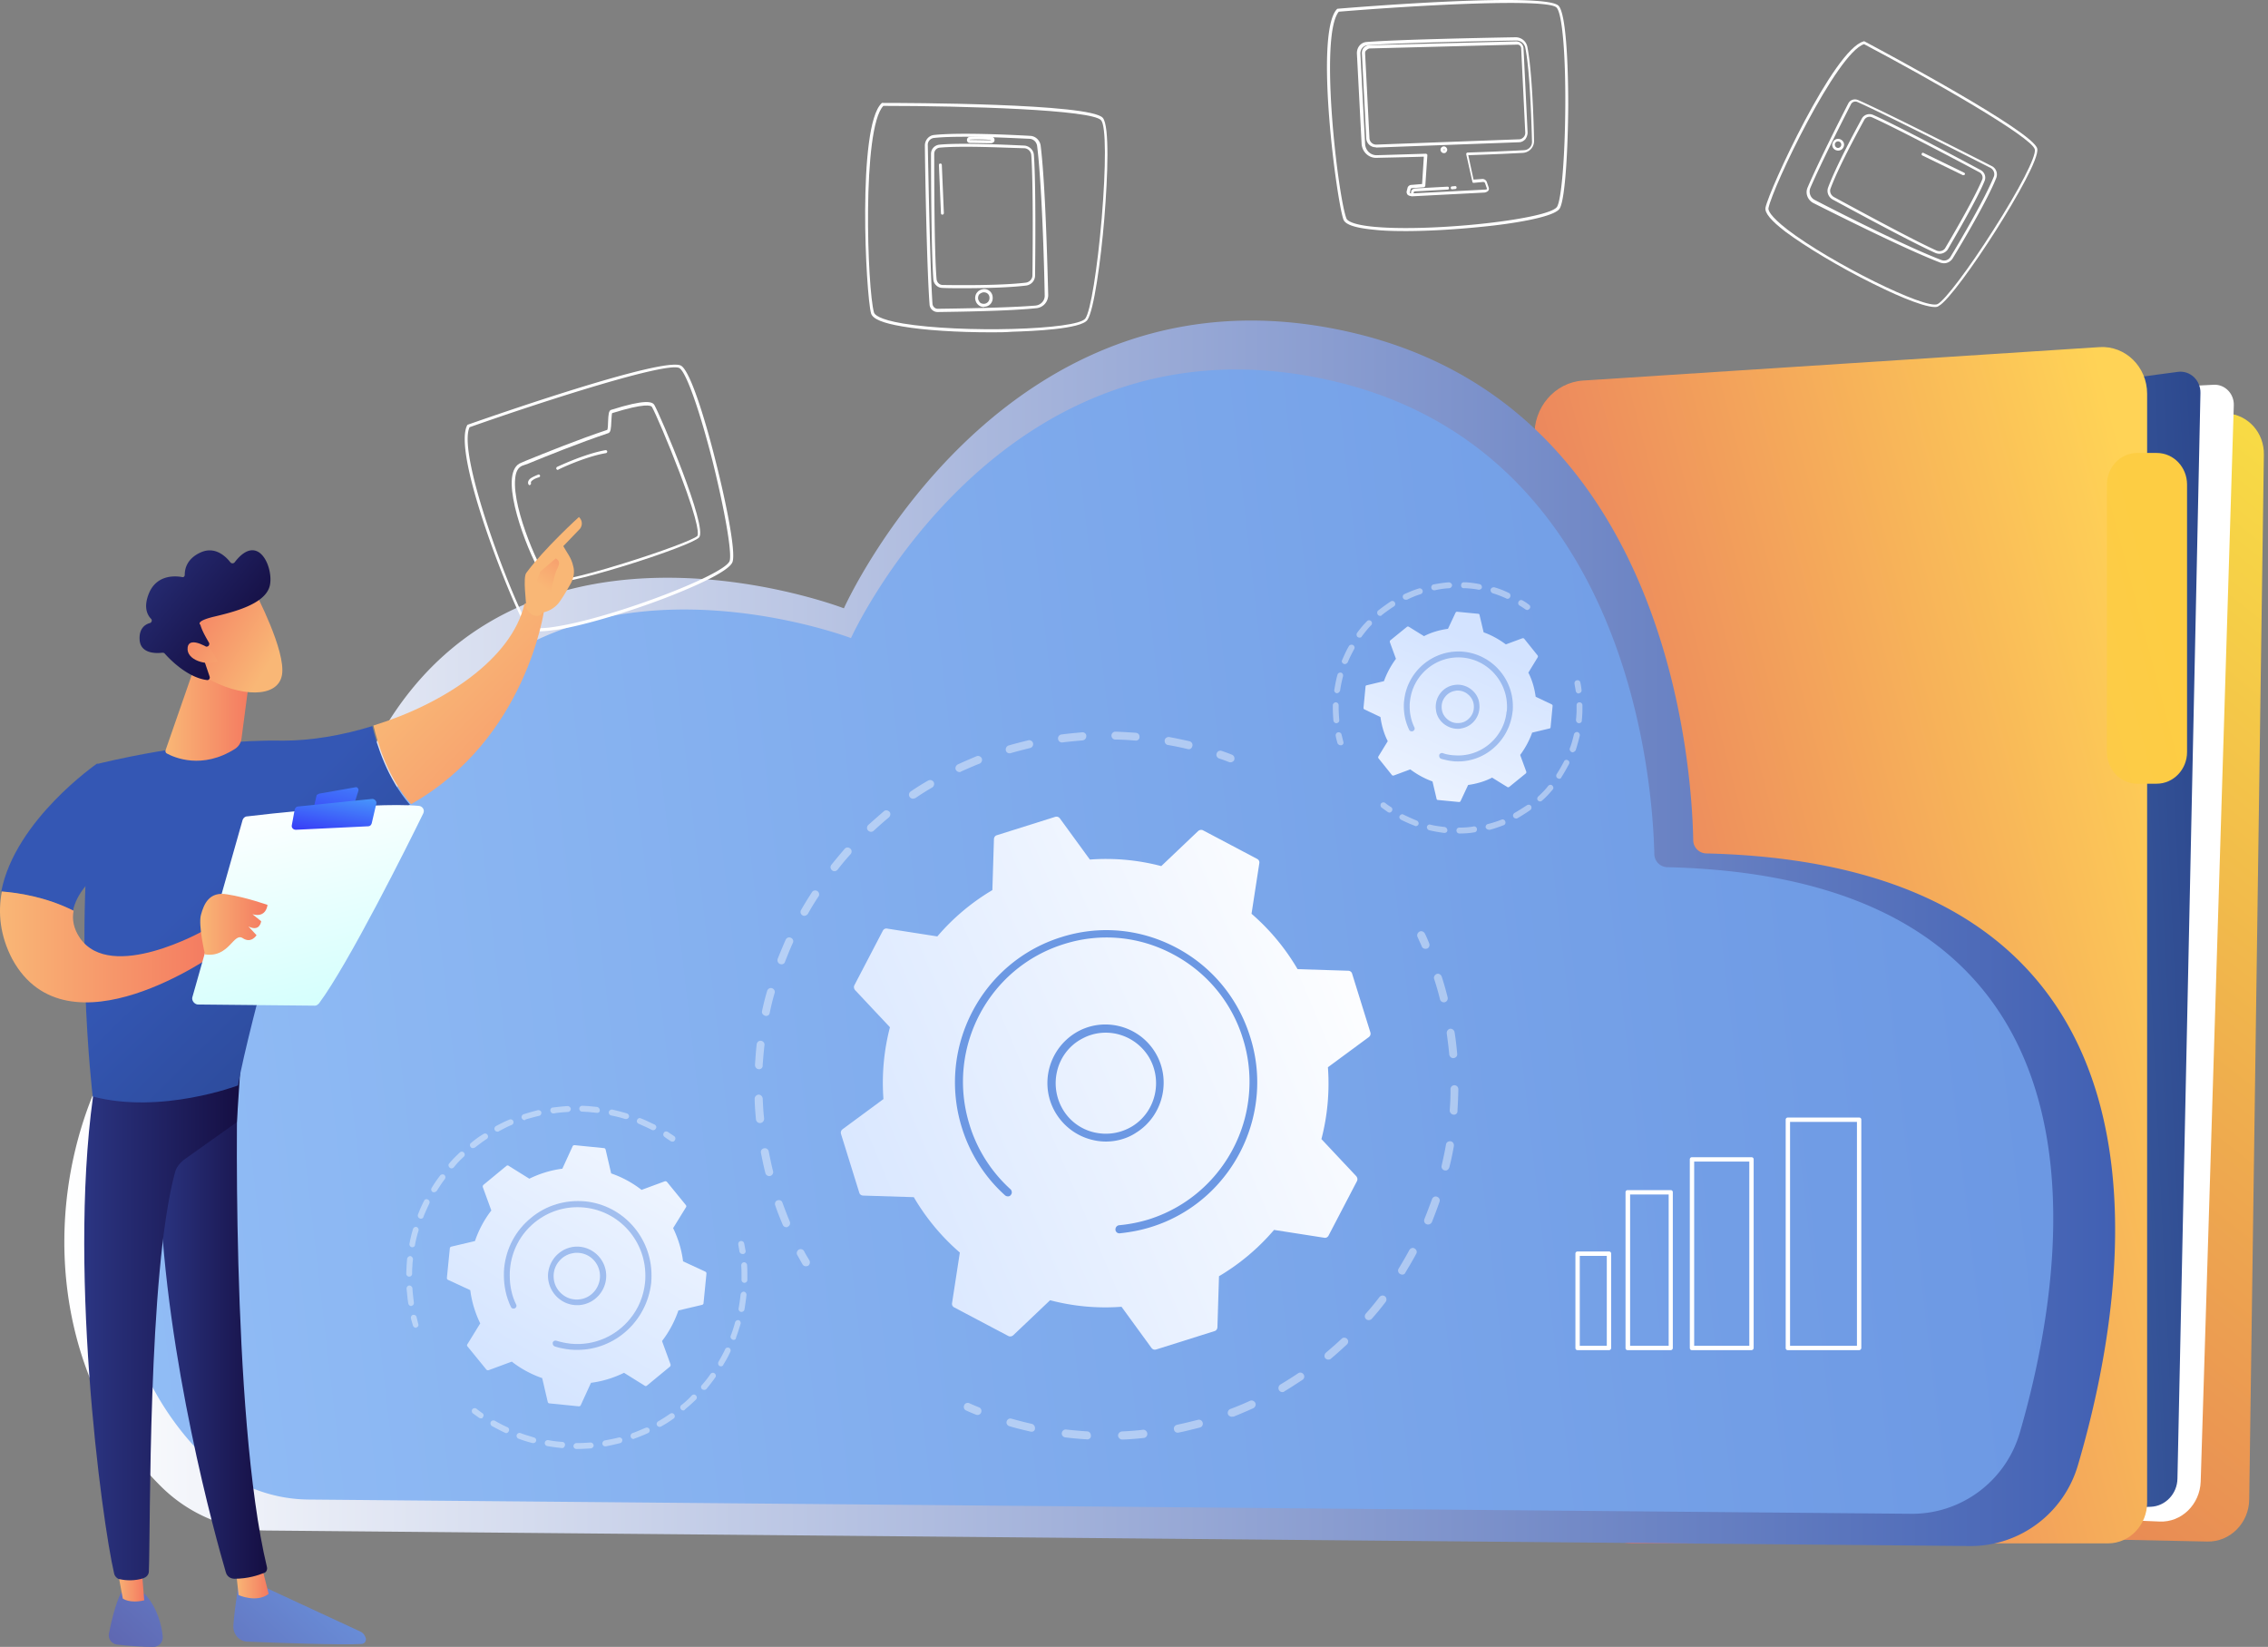 <svg xmlns="http://www.w3.org/2000/svg" width="551" height="400" fill="none"><rect width="100%" height="100%" fill="#808080" stroke="none"/><path fill="url(#a)" d="m530.843 99.783 10.252.64c5.096.319 9.025 4.732 8.902 10.041l-3.56 253.716c-.062 5.756-4.666 10.361-10.192 10.233l-70.479-1.471 65.077-273.159Z"/><path fill="url(#b)" d="m407.75 100.039 130.091-6.588c2.702-.127 4.912 2.175 4.851 4.925l-8.043 261.455c-.184 5.564-4.666 9.977-10.007 9.721l-91.476-3.837-25.416-265.676Z"/><path fill="url(#c)" d="m414.687 105.539 114.437-15.222c2.947-.383 5.525 2.047 5.464 5.117l-5.587 263.693c-.061 3.71-2.947 6.716-6.508 6.844l-84.17 2.558-23.636-262.99Z"/><path fill="url(#d)" d="m384.604 92.428 125.488-8.122c6.262-.384 11.542 4.797 11.542 11.32v269.322c0 5.436-4.236 9.913-9.516 9.913H396.453c-5.464 0-9.945-4.477-10.252-10.105l-13.384-258.577c-.368-7.163 4.911-13.303 11.787-13.75Z"/><path fill="url(#e)" d="M523.967 190.346h-4.727c-4.114 0-7.367-3.454-7.367-7.675v-64.98c0-4.285 3.315-7.675 7.367-7.675h4.727c4.113 0 7.367 3.454 7.367 7.675v64.98c0 4.221-3.315 7.675-7.367 7.675Z"/><path fill="url(#f)" d="M414.495 207.281a3.238 3.238 0 0 1-3.132-3.15c-.307-17.6-5.771-104.923-82.266-123.203-85.091-20.317-124.076 66.82-124.076 66.82s-105.35-40.635-125.549 68.24C13.414 231.921-3.777 318.688 39.2 361.114c6.814 6.731 15.962 10.56 25.54 10.622l413.727 3.767c12.156.123 22.9-7.905 26.338-19.577 12.954-43.908 29.898-145.805-90.309-148.645Z"/><path fill="url(#g)" d="M405.04 210.623a3.236 3.236 0 0 1-3.131-3.149c-.369-16.859-5.771-97.883-77.785-114.865-80.487-18.96-117.384 62.373-117.384 62.373s-99.518-37.98-118.673 63.731C26.244 233.411 9.73 313.076 48.9 353.094a36.9 36.9 0 0 0 25.969 11.116l389.416 3.458c12.156.124 22.961-7.905 26.399-19.638 12.156-41.747 26.583-134.751-85.643-137.407Z"/><g fill="#fff" opacity=".64"><path d="M195.997 307.529a.938.938 0 0 1-1.038-.47c-.449-.75-.835-1.515-1.283-2.265a.96.96 0 0 1 .406-1.293.95.95 0 0 1 1.286.408c.386.765.819 1.452 1.267 2.201.247.469.122 1.03-.328 1.341l-.31.078ZM191.285 298.036a.961.961 0 0 1-1.131-.579c-.648-1.562-1.296-3.123-1.82-4.715-.185-.484.064-1.076.56-1.2.481-.186 1.07.065 1.193.564.571 1.514 1.157 3.091 1.79 4.59.185.483-.002 1.06-.483 1.246-.047.078-.109.094-.109.094Zm-4.178-12.409a.983.983 0 0 1-1.162-.704l-.108-.437c-.369-1.498-.676-3.012-.968-4.463a.916.916 0 0 1 .778-1.122c.496-.123 1.054.268 1.115.782.291 1.452.599 2.965.953 4.401l.107.437c.108.437-.219.982-.715 1.106Zm-2.255-12.889-.124.031c-.512.062-1.007-.345-1.068-.86-.152-1.684-.304-3.369-.316-5.023.001-.53.42-.966.932-1.028.527.001.961.423 1.022.938.074 1.638.148 3.276.347 4.883-.001.531-.296.936-.793 1.059Zm-.254-13.056c-.062.016-.186.047-.264 0-.527-.001-.914-.501-.913-1.032.112-1.684.224-3.368.413-5.006.063-.546.56-.935 1.041-.856.542.064.929.564.851 1.047-.189 1.637-.317 3.259-.444 4.881.061.515-.25.858-.684.966Zm1.746-12.959c-.124.031-.248.062-.465-.016-.496-.142-.883-.641-.742-1.14a59.252 59.252 0 0 1 1.234-4.88c.141-.499.653-.826 1.149-.684.496.141.821.656.68 1.155a57.317 57.317 0 0 0-1.188 4.802c-.031.406-.295.67-.668.763Zm3.761-12.533a1.03 1.03 0 0 1-.604-.048c-.512-.204-.712-.751-.572-1.249a166.684 166.684 0 0 1 1.948-4.661c.218-.451.807-.731 1.272-.449a.891.891 0 0 1 .447 1.28c-.685 1.496-1.293 3.039-1.9 4.582-.063.28-.342.483-.591.545Zm5.528-11.782a.816.816 0 0 1-.682-.095.935.935 0 0 1-.323-1.311c.824-1.465 1.726-2.882 2.629-4.3.28-.467.916-.56 1.318-.263.465.282.557.922.261 1.327a60.107 60.107 0 0 0-2.582 4.222c-.155.171-.373.358-.621.42Zm7.34-10.842a.91.91 0 0 1-.837-.189c-.418-.36-.495-.937-.137-1.357a158.762 158.762 0 0 1 3.202-3.847c.357-.42.946-.435 1.364-.075.418.359.433.952.075 1.372a57.339 57.339 0 0 0-3.155 3.769c-.155.171-.326.28-.512.327Zm8.842-9.56c-.311.077-.667-.033-.93-.299-.356-.375-.308-.983.064-1.341a300.376 300.376 0 0 1 3.79-3.331c.373-.358.993-.247 1.349.128s.246.999-.126 1.357a92.22 92.22 0 0 0-3.682 3.237.859.859 0 0 1-.465.249Zm77.2-20.05a1.167 1.167 0 0 1-.465-.017 68.707 68.707 0 0 0-4.79-.992c-.543-.063-.867-.579-.804-1.124.063-.546.575-.873 1.118-.809 1.658.315 3.255.645 4.929 1.023.496.141.821.657.68 1.156-.094.421-.358.685-.668.763Zm-66.997 12.005a.96.96 0 0 1-1.023-.408c-.309-.452-.184-1.014.267-1.325a58.375 58.375 0 0 1 4.222-2.643 1.009 1.009 0 0 1 1.333.33 1.022 1.022 0 0 1-.328 1.341 65.898 65.898 0 0 0-4.161 2.628c-.077-.047-.186.046-.31.077Zm54.161-14.105c-.124.031-.186.047-.325.015-1.613-.128-3.287-.24-4.869-.243a.956.956 0 0 1-.96-.954.956.956 0 0 1 .948-.965c1.659.05 3.334.163 5.008.275.543.063.914.501.851 1.047.03.39-.28.732-.653.825Zm-42.844 7.638c-.435.108-.884-.111-1.116-.517-.247-.468.002-1.061.468-1.309 1.537-.715 3.089-1.367 4.578-2.003.482-.187 1.07.064 1.255.548.186.484-.064 1.076-.545 1.262-1.505.575-3.042 1.289-4.531 1.926.015.062-.047.078-.109.093Zm29.85-7.71-.186.047c-1.613.137-3.288.29-4.886.489-.512.062-.992-.283-1.068-.86a.96.96 0 0 1 .855-1.074c1.659-.216 3.334-.368 5.009-.521.512-.061 1.008.345 1.007.875-.001.531-.297.936-.731 1.044Zm-17.669 3.148c-.496.124-1.023-.143-1.146-.642a1.041 1.041 0 0 1 .623-1.215c1.598-.465 3.211-.868 4.825-1.27.496-.124 1.038.205 1.162.704a.99.99 0 0 1-.701 1.169c-1.613.402-3.164.789-4.763 1.254ZM299.15 185.126a1.018 1.018 0 0 1-.605-.048 39.62 39.62 0 0 0-2.386-.862c-.511-.204-.774-.735-.571-1.249.202-.515.73-.779 1.241-.575.791.267 1.658.58 2.464.909.511.204.712.751.571 1.249-.124.297-.404.499-.714.576Z" opacity=".64"/></g><g fill="#fff" opacity=".64"><path d="M346.545 230.422c-.434.109-.945-.095-1.115-.517-.324-.78-.71-1.545-1.035-2.326-.247-.468.002-1.06.468-1.309.466-.249 1.055.002 1.302.47.386.766.71 1.546 1.05 2.389.185.484-.002 1.061-.483 1.247l-.187.046ZM289.504 347.221c-1.055.263-2.11.526-3.18.727a.91.91 0 0 1-1.115-.782c-.123-.499.219-.982.777-1.121 1.691-.356 3.367-.774 5.042-1.192a.942.942 0 0 1 1.162.704c.123.5-.142 1.03-.7 1.169l-1.986.495Zm9.961-3.147c-.434.108-.961-.158-1.131-.579-.185-.484.064-1.076.546-1.263a70.152 70.152 0 0 0 4.779-1.987c.466-.249 1.055.002 1.302.471.247.468-.002 1.06-.468 1.309-1.598.73-3.212 1.398-4.826 2.065-.078-.047-.14-.031-.202-.016Zm-21.455 5.153-.125.031c-1.737.168-3.536.352-5.242.379-.527-.001-.96-.423-1.021-.937.001-.531.42-.967.932-1.028 1.691-.09 3.443-.196 5.103-.411.511-.062 1.007.345 1.068.86.076.577-.281.997-.715 1.106Zm33.748-11.134a.94.94 0 0 1-1.038-.47 1.023 1.023 0 0 1 .328-1.341 107.54 107.54 0 0 0 4.332-2.737c.45-.311 1.008-.185 1.318.268.309.453.184 1.014-.267 1.325-1.475.964-2.95 1.929-4.44 2.83-.047.078-.109.094-.233.125Zm-47.426 11.497c-.062.016-.186.046-.264 0a76.39 76.39 0 0 1-5.256-.479c-.542-.063-.929-.563-.851-1.046.064-.546.561-.935 1.041-.856 1.69.175 3.442.334 5.116.446.528.001.914.501.913 1.032.046.452-.265.795-.699.903Zm58.653-19.4a1.017 1.017 0 0 1-.992-.282c-.356-.375-.246-.999.126-1.357 1.305-1.121 2.61-2.241 3.837-3.409.373-.358.978-.31 1.334.065.356.375.308.984-.065 1.342-1.289 1.183-2.579 2.366-3.945 3.502-.047.078-.171.109-.295.139Zm-72.156 17.533a1.185 1.185 0 0 1-.465-.016c-1.674-.378-3.426-.802-5.13-1.305-.496-.141-.821-.657-.68-1.156.14-.498.652-.825 1.148-.684 1.628.456 3.317.896 4.991 1.274.496.141.821.656.742 1.14.03.39-.296.67-.606.747Zm81.912-27.122a.91.91 0 0 1-.837-.189c-.418-.36-.432-.952-.075-1.373a63.534 63.534 0 0 0 3.296-4.002c.357-.421.931-.497 1.334-.2.402.297.494.937.199 1.342a66.138 66.138 0 0 1-3.342 4.08c-.202.249-.388.295-.575.342Zm8.147-11.044c-.248.062-.527-.001-.759-.141a.936.936 0 0 1-.324-1.311c.887-1.48 1.774-2.961 2.583-4.488.28-.467.823-.669 1.288-.387.465.282.665.828.385 1.295-.809 1.527-1.742 3.085-2.629 4.566-.125.296-.296.405-.544.466Zm6.288-12.17a1.014 1.014 0 0 1-.604-.048c-.512-.203-.712-.75-.51-1.264a166.41 166.41 0 0 0 1.839-4.832c.203-.514.731-.778 1.242-.575.511.204.774.735.571 1.249a106.196 106.196 0 0 1-1.87 4.973 1.18 1.18 0 0 1-.668.497Zm4.212-13.11a1.186 1.186 0 0 1-.465-.016c-.496-.142-.82-.657-.68-1.156.375-1.684.751-3.368 1.049-5.098.063-.546.575-.873 1.118-.809.542.063.867.579.804 1.124a65.568 65.568 0 0 1-1.095 5.177c-.156.436-.42.701-.731.778Zm2.058-13.566a.578.578 0 0 1-.326.015 1.017 1.017 0 0 1-.913-1.032c.112-1.684.208-3.431.181-5.147a.955.955 0 0 1 .947-.965.956.956 0 0 1 .96.953c-.019 1.794-.115 3.541-.212 5.288.046.452-.265.795-.637.888Zm-.16-13.743-.124.031c-.512.062-1.007-.345-1.068-.86-.152-1.685-.382-3.416-.611-5.148a1.04 1.04 0 0 1 .778-1.122c.512-.061.992.283 1.115.782.291 1.717.474 3.526.641 5.274.061.515-.235.92-.731 1.043Zm-2.284-13.543a.984.984 0 0 1-1.162-.705 68.216 68.216 0 0 0-1.417-4.947c-.185-.484.141-1.029.622-1.216.481-.186 1.024.143 1.209.627a73.171 73.171 0 0 1 1.448 5.072c.123.499-.204 1.045-.7 1.169ZM237.703 343.642c-.186.046-.388.03-.605-.048-.805-.329-1.611-.658-2.355-1.003-.511-.204-.712-.75-.509-1.264.203-.515.746-.716 1.257-.513.744.345 1.549.674 2.355 1.003.511.204.712.75.509 1.265a.91.91 0 0 1-.652.56Z" opacity=".64"/></g><path fill="url(#h)" d="M244.962 324.486c.36.195.822.137 1.184-.158l8.969-8.525a52.666 52.666 0 0 0 17.349 1.587l7.297 10.016c.293.364.688.474 1.125.357l14.164-4.459c.437-.117.69-.505.716-.936l.382-12.396a53.284 53.284 0 0 0 13.375-11.25l12.202 1.904c.453.085.84-.15 1.034-.513l6.906-13.234c.194-.362.137-.827-.156-1.191l-8.475-9.022a53.606 53.606 0 0 0 1.577-17.452l9.957-7.34c.362-.295.472-.691.355-1.131l-4.432-14.248c-.117-.439-.503-.694-.931-.72l-12.323-.384a53.45 53.45 0 0 0-11.184-13.454l1.892-12.274c.085-.456-.149-.845-.51-1.04l-13.155-6.947c-.361-.196-.823-.138-1.184.157l-8.97 8.525a52.693 52.693 0 0 0-17.349-1.587l-7.297-10.015c-.293-.364-.687-.475-1.124-.358l-14.165 4.459c-.437.117-.69.505-.716.936l-.382 12.396a53.3 53.3 0 0 0-13.374 11.25l-12.203-1.903c-.453-.086-.839.15-1.033.512l-6.907 13.234c-.194.363-.136.827.157 1.191l8.474 9.022a53.606 53.606 0 0 0-1.577 17.452l-9.957 7.34c-.362.295-.472.692-.355 1.131l4.433 14.248c.116.44.502.694.93.72l12.323.384a53.433 53.433 0 0 0 11.185 13.454l-1.893 12.274c-.085.456.149.845.51 1.04l13.156 6.948Z"/><path fill="#6C98E3" d="M274.114 276.141a13.7 13.7 0 0 1-8.808.697c-3.642-.887-6.768-3.183-8.75-6.388-1.982-3.206-2.577-7.075-1.696-10.738a14.335 14.335 0 0 1 6.351-8.801c6.608-4.089 15.36-1.965 19.424 4.682 4.065 6.647 1.953 15.45-4.655 19.539-.597.395-1.219.732-1.866 1.009Zm-10.235-24.346c-.53.227-1.093.538-1.597.824a12.023 12.023 0 0 0-5.475 7.588 12.528 12.528 0 0 0 1.439 9.309 11.954 11.954 0 0 0 7.543 5.507c3.163.742 6.43.252 9.255-1.447 5.742-3.508 7.523-11.121 4.035-16.897-3.261-5.244-9.73-7.227-15.2-4.884Z"/><path fill="#6C98E3" d="M283.175 296.726a36.07 36.07 0 0 1-3.487 1.283c-2.512.797-5.091 1.272-7.686 1.544a.959.959 0 0 1-.938-.576.573.573 0 0 1-.067-.321 1.019 1.019 0 0 1 .867-1.071 35.366 35.366 0 0 0 7.249-1.426c11.829-3.739 20.314-13.244 23.287-24.444 1.567-5.983 1.616-12.435-.233-18.773-.075-.177-.092-.38-.192-.617a33.766 33.766 0 0 0-1.226-3.389c-3.131-7.397-8.666-13.414-15.827-17.198-8.242-4.368-17.643-5.235-26.523-2.41-18.34 5.758-28.587 25.385-22.862 43.833a32.58 32.58 0 0 0 1.201 3.33 34.975 34.975 0 0 0 8.786 12.384c.109.094.159.212.209.33.15.355.099.727-.179 1.055-.311.414-.941.404-1.352.09-4.021-3.59-7.159-8.048-9.263-13.018a36.316 36.316 0 0 1-1.276-3.508c-6.007-19.446 4.821-40.16 24.152-46.203 9.376-2.968 19.289-2.04 27.976 2.557 7.521 3.979 13.349 10.36 16.655 18.171a37.469 37.469 0 0 1 1.301 3.567c5.717 18.102-3.513 37.503-20.572 44.81Z"/><g fill="#fff" opacity=".64"><path d="M101.046 322.5c-.284 0-.568-.214-.71-.5-.142-.571-.355-1.143-.497-1.786-.071-.357.142-.785.497-.857.355-.071.781.143.852.5l.426 1.714a.635.635 0 0 1-.497.858c.071.071 0 .071-.071.071ZM99.91 317.214c-.355 0-.64-.285-.71-.571-.213-1.214-.284-2.429-.426-3.643 0-.428.284-.714.639-.786.355 0 .71.286.781.643.071 1.143.213 2.357.355 3.5.071.357-.213.786-.568.786 0 .071-.071.071-.071.071Zm-.497-7.142a.714.714 0 0 1-.71-.715c0-.643.07-1.285.07-1.928.072-.572.072-1.143.143-1.715a.832.832 0 0 1 .78-.642c.356.071.64.428.64.785-.071.572-.142 1.072-.142 1.643-.071.643-.071 1.286-.071 1.857a.715.715 0 0 1-.71.715Zm.781-7.143h-.142a.741.741 0 0 1-.568-.857 32.47 32.47 0 0 1 .852-3.572c.142-.357.497-.571.852-.5.355.143.568.5.497.857a30.22 30.22 0 0 0-.852 3.429.638.638 0 0 1-.639.643Zm2.059-6.929c-.071 0-.142 0-.284-.071-.355-.143-.568-.572-.426-.929a28.316 28.316 0 0 1 1.491-3.357c.142-.357.568-.5.923-.286.355.143.497.572.355.929-.497 1.071-.994 2.143-1.42 3.214-.071.357-.355.5-.639.5Zm3.196-6.428c-.143 0-.285 0-.356-.072-.355-.214-.426-.643-.213-1a31.987 31.987 0 0 1 2.06-3c.213-.286.71-.357.994-.143.284.215.355.715.142 1-.71.929-1.349 1.929-1.988 2.929-.213.143-.426.286-.639.286Zm4.26-5.786a.769.769 0 0 1-.497-.214c-.284-.286-.355-.715-.071-1 .781-.929 1.633-1.786 2.556-2.643a.683.683 0 0 1 .994 0 .693.693 0 0 1 0 1c-.852.785-1.704 1.643-2.414 2.571-.213.214-.426.286-.568.286Zm5.184-4.929c-.213 0-.426-.071-.568-.285-.213-.286-.213-.786.142-1 .923-.786 1.917-1.5 2.982-2.143.355-.215.781-.143.994.214.213.357.142.786-.213 1-.994.643-1.917 1.357-2.84 2.071-.213.072-.355.143-.497.143Zm5.965-4a.746.746 0 0 1-.64-.357c-.213-.357-.071-.786.284-1 1.066-.571 2.202-1.143 3.267-1.571.355-.143.781 0 .923.357.142.357 0 .786-.355.928-1.065.429-2.13 1-3.195 1.572-.071.071-.142.071-.284.071Zm37.847-.357c-.142 0-.213 0-.355-.071-1.065-.572-2.13-1-3.195-1.5-.355-.143-.568-.572-.355-.929.142-.357.568-.571.923-.357 1.136.429 2.201 1 3.338 1.5.355.214.497.643.284.929-.142.285-.356.428-.64.428Zm-31.244-2.428c-.284 0-.568-.215-.71-.5-.142-.358.071-.786.426-.929a64.054 64.054 0 0 1 3.48-1c.355-.071.781.143.852.5.071.357-.142.786-.497.857-1.136.286-2.272.572-3.409.929 0 .071-.071.143-.142.143Zm24.641-.286h-.213a29.774 29.774 0 0 0-3.409-.857.741.741 0 0 1-.568-.857c.071-.358.497-.643.852-.572 1.207.286 2.343.572 3.551.929.355.143.568.5.497.857-.142.357-.426.5-.71.5Zm-17.682-1.357c-.355 0-.639-.286-.71-.643-.071-.357.213-.786.568-.786 1.207-.143 2.415-.286 3.622-.357.355 0 .71.286.781.643a.777.777 0 0 1-.639.786c-1.136.071-2.344.142-3.48.357h-.142Zm10.652-.143h-.071l-2.131-.214c-.497 0-.923-.072-1.42-.072a.714.714 0 0 1 0-1.428c.497 0 .994.071 1.42.071.71.071 1.492.143 2.202.214a.837.837 0 0 1 .639.786c.071.429-.284.643-.639.643ZM163.321 277.286c-.142 0-.284-.072-.426-.143-.497-.357-.994-.643-1.42-1-.355-.214-.426-.643-.213-1s.639-.429.994-.214c.497.357.994.643 1.491 1 .355.214.426.643.213 1-.142.285-.355.357-.639.357Z" opacity=".64"/></g><g fill="#fff" opacity=".64"><path d="M180.364 304.571c-.355 0-.64-.285-.711-.571-.071-.571-.213-1.143-.284-1.714-.071-.357.142-.786.568-.857.356-.072.782.142.853.571.142.571.213 1.214.355 1.786.071.357-.213.785-.568.785h-.213ZM140.172 351.929h-.142a.714.714 0 0 1-.71-.715c0-.357.355-.714.71-.714h.142c1.065 0 2.201-.071 3.266-.143.427 0 .711.286.782.643.071.357-.284.714-.639.786-1.137.071-2.273.143-3.409.143Zm-3.621-.215c-.071 0-.071 0 0 0-1.279-.142-2.486-.285-3.622-.5a.74.74 0 0 1-.568-.857.736.736 0 0 1 .852-.571c1.136.214 2.272.357 3.409.428.355 0 .71.358.639.786-.071.429-.355.714-.71.714Zm10.509-.428c-.355 0-.639-.214-.71-.572-.071-.357.213-.785.568-.857 1.136-.214 2.272-.428 3.408-.714.355-.071.781.143.853.5.071.357-.143.786-.498.857a60.391 60.391 0 0 1-3.479.786h-.142Zm-17.468-.786h-.213a31.44 31.44 0 0 1-3.409-1.071c-.355-.143-.568-.572-.426-.929.142-.357.568-.571.923-.428 1.065.428 2.202.714 3.267 1.071.355.071.639.5.497.857a.682.682 0 0 1-.639.5Zm24.285-1a.682.682 0 0 1-.639-.5c-.142-.357.071-.786.426-.928 1.065-.358 2.13-.858 3.195-1.286.355-.143.781 0 .923.357.142.357 0 .786-.355.929-1.065.5-2.201.928-3.337 1.357-.071.071-.142.071-.213.071Zm-30.889-1.428c-.071 0-.213 0-.284-.072-1.065-.5-2.13-1.071-3.196-1.643-.355-.214-.426-.643-.284-1 .213-.357.639-.428.994-.285.995.571 2.06 1.142 3.054 1.571.355.143.497.571.355.929-.142.357-.426.5-.639.5Zm37.28-1.5a.845.845 0 0 1-.639-.358c-.213-.357-.071-.785.284-1a40.207 40.207 0 0 0 2.911-1.857c.355-.214.781-.143.994.215.213.357.142.785-.213 1a27.394 27.394 0 0 1-3.053 1.928c-.071 0-.213.072-.284.072Zm5.751-4c-.213 0-.426-.072-.568-.286-.284-.286-.213-.786.071-1 .923-.714 1.776-1.5 2.557-2.357a.683.683 0 0 1 .994 0 .693.693 0 0 1 0 1c-.852.857-1.775 1.643-2.699 2.428 0 .143-.213.215-.355.215Zm5.042-5c-.142 0-.355-.072-.497-.143-.284-.286-.355-.715-.071-1a25.446 25.446 0 0 0 2.13-2.715c.213-.285.639-.428.994-.142.284.214.426.642.142 1-.71 1-1.42 1.928-2.201 2.857-.071.071-.284.143-.497.143Zm4.119-5.715c-.142 0-.213 0-.355-.071-.355-.214-.426-.643-.284-1 .568-1 1.136-2 1.633-3.072.142-.357.568-.5.923-.357.355.143.497.572.355.929a26.882 26.882 0 0 1-1.704 3.143c-.071.285-.355.428-.568.428Zm3.053-6.428c-.071 0-.142 0-.284-.072-.355-.143-.568-.571-.426-.928a29.534 29.534 0 0 0 1.065-3.286c.142-.357.497-.571.852-.5.355.071.568.5.497.857-.355 1.143-.71 2.286-1.136 3.429 0 .357-.284.5-.568.5Zm1.917-6.786h-.142a.74.74 0 0 1-.568-.857c.213-1.143.355-2.286.497-3.429a.833.833 0 0 1 .781-.643.777.777 0 0 1 .639.786 61.784 61.784 0 0 1-.497 3.572c-.071.357-.426.571-.71.571Zm.71-7.071a.714.714 0 0 1-.71-.715v-.714c0-.929 0-1.857-.071-2.786 0-.428.284-.714.639-.785.426 0 .71.285.781.642.071.929.071 1.929.071 2.929v.714a.714.714 0 0 1-.71.715ZM116.81 344.5c-.142 0-.284-.072-.426-.143l-1.491-1.071c-.284-.215-.355-.715-.142-1 .213-.286.71-.358.994-.143.426.357.923.714 1.42 1.071.355.214.426.643.142 1 0 .214-.284.286-.497.286Z" opacity=".64"/></g><path fill="url(#i)" d="M118.159 332.643c.142.143.355.214.568.143l5.61-2.072a25.478 25.478 0 0 0 7.385 4l1.349 5.786c.071.214.213.357.426.357l7.101.714c.213 0 .426-.071.497-.285l2.485-5.429c2.841-.357 5.539-1.214 8.024-2.428l5.042 3.142c.142.143.426.072.568-.071l5.539-4.571a.559.559 0 0 0 .142-.572l-2.059-5.643a25.765 25.765 0 0 0 3.976-7.428l5.752-1.357c.213-.072.355-.215.355-.429l.71-7.143c0-.214-.071-.428-.284-.5l-5.397-2.5c-.355-2.857-1.207-5.571-2.414-8.071l3.124-5.072c.142-.143.071-.428-.071-.571l-4.544-5.572a.55.55 0 0 0-.568-.142l-5.61 2.071a25.539 25.539 0 0 0-7.385-4l-1.349-5.786c-.071-.214-.213-.357-.426-.357l-7.101-.714c-.213 0-.426.071-.497.286l-2.486 5.428c-2.84.357-5.538 1.214-8.024 2.429l-5.041-3.143c-.142-.143-.426-.072-.568.071l-5.539 4.572c-.142.143-.213.357-.142.571l2.059 5.643a25.758 25.758 0 0 0-3.976 7.429l-5.752 1.357c-.213.071-.355.214-.355.428l-.71 7.143c0 .214.071.429.284.5l5.396 2.5c.356 2.857 1.208 5.572 2.415 8.072l-3.125 5.071c-.142.143-.071.429.071.571l4.545 5.572Z"/><path fill="#6C98E3" d="M140.172 317c-1.491 0-2.982-.5-4.19-1.429a7.207 7.207 0 0 1-2.769-4.643c-.284-1.857.213-3.714 1.349-5.285 1.136-1.5 2.77-2.5 4.616-2.786 3.834-.571 7.456 2.143 8.024 6 .568 3.857-2.13 7.5-5.965 8.071-.426.072-.71.072-1.065.072Zm0-12.714c-.284 0-.568 0-.852.071-1.491.214-2.769 1-3.693 2.214-.923 1.215-1.278 2.715-1.065 4.215.213 1.5.994 2.785 2.202 3.714 1.207.928 2.698 1.286 4.189 1.071 3.054-.428 5.184-3.357 4.758-6.428-.426-2.857-2.77-4.857-5.539-4.857Z" opacity=".56"/><path fill="#6C98E3" d="M140.314 327.857c-.568 0-1.207 0-1.846-.071-1.208-.143-2.415-.358-3.551-.715-.071 0-.142 0-.142-.071-.284-.072-.497-.357-.497-.714v-.215c.142-.357.497-.571.923-.428 1.136.357 2.272.571 3.409.714 5.751.571 11.077-1.857 14.485-6.071 1.989-2.429 3.267-5.429 3.622-8.786.071-.572.071-1.143.071-1.714 0-8.429-6.32-15.643-14.841-16.5-4.403-.429-8.663.857-12.072 3.642-3.408 2.786-5.538 6.786-5.964 11.215-.071.571-.071 1.143-.071 1.714 0 2.429.497 4.857 1.562 7 .071.071.071.214.071.286 0 .285-.142.5-.426.643-.355.142-.781 0-.923-.358-1.136-2.357-1.705-5-1.705-7.642 0-.643 0-1.215.071-1.858.498-4.785 2.77-9.071 6.533-12.142 3.693-3.072 8.379-4.429 13.137-4 9.231.928 16.119 8.785 16.119 17.928 0 .572 0 1.214-.071 1.857-1.065 9.357-8.876 16.286-17.894 16.286Z" opacity=".56"/><g fill="#fff" opacity=".64"><path d="M325.648 181.011c-.284 0-.568-.215-.71-.5-.142-.572-.355-1.215-.426-1.786-.071-.357.142-.786.568-.857.355-.072.781.143.852.571l.426 1.714a.635.635 0 0 1-.497.858h-.213ZM324.654 175.654c-.355 0-.639-.286-.71-.643-.071-1-.142-2.072-.142-3.072v-.643c0-.357.355-.714.71-.714.426 0 .71.357.71.714v.643c0 1 .071 2 .142 2.929.071.357-.213.714-.639.786h-.071Zm.142-7.286h-.071c-.355-.072-.639-.429-.568-.786.213-1.214.426-2.5.781-3.714.071-.357.497-.572.852-.5.355.071.568.5.497.857-.284 1.143-.568 2.357-.71 3.5-.142.357-.426.643-.781.643Zm1.917-7.072c-.071 0-.213 0-.284-.071-.355-.143-.568-.571-.355-.929.497-1.142.994-2.285 1.633-3.357.213-.357.639-.428.994-.285.355.214.497.642.284 1-.568 1.071-1.136 2.142-1.562 3.214-.142.214-.426.428-.71.428Zm3.551-6.428c-.142 0-.284-.072-.426-.143-.284-.214-.356-.714-.142-1 .71-1 1.562-2 2.414-2.857a.683.683 0 0 1 .994 0 .693.693 0 0 1 0 1c-.852.857-1.562 1.786-2.272 2.714-.071.214-.284.286-.568.286Zm5.041-5.286c-.213 0-.426-.071-.568-.286-.213-.285-.213-.785.071-1a47.57 47.57 0 0 1 3.054-2.214c.355-.214.781-.143.994.214.213.358.142.786-.213 1a43.019 43.019 0 0 0-2.912 2.072c-.071.143-.213.214-.426.214Zm6.178-3.928c-.284 0-.497-.143-.639-.429-.142-.357 0-.786.355-.929 1.136-.5 2.272-1 3.479-1.357.356-.143.782.072.924.429.142.357-.071.786-.426.928a21.828 21.828 0 0 0-3.338 1.358h-.355Zm24.782-.215c-.071 0-.213 0-.284-.071a26.847 26.847 0 0 0-3.337-1.286c-.355-.143-.568-.5-.497-.928.142-.358.497-.572.923-.5a20.6 20.6 0 0 1 3.479 1.357c.355.143.497.571.355.928a.682.682 0 0 1-.639.5Zm-17.823-2.071c-.355 0-.639-.214-.71-.572-.071-.357.142-.785.568-.857 1.207-.214 2.485-.428 3.692-.5.355 0 .711.286.782.643a.776.776 0 0 1-.64.786 20.162 20.162 0 0 0-3.55.5h-.142Zm10.864-.143h-.142c-.994-.214-2.059-.286-3.053-.357h-.497c-.426 0-.71-.357-.639-.786 0-.428.355-.714.781-.643h.497a24.64 24.64 0 0 1 3.195.429.74.74 0 0 1 .568.857c-.071.286-.355.5-.71.5ZM371.023 148.154c-.142 0-.284-.072-.426-.143a16.16 16.16 0 0 0-1.42-.929c-.355-.214-.426-.643-.213-1s.639-.428.994-.214c.497.286 1.065.643 1.491 1 .355.214.426.643.142 1-.142.143-.355.286-.568.286Z" opacity=".64"/></g><g fill="#fff" opacity=".64"><path d="M383.521 168.439c-.355 0-.639-.285-.71-.643-.071-.571-.213-1.142-.284-1.714-.071-.357.142-.786.568-.857.426-.071.781.143.852.571.142.572.213 1.215.284 1.786.071.357-.213.786-.639.786 0 .071-.071.071-.071.071ZM354.549 202.439a.714.714 0 0 1-.71-.714c0-.429.284-.715.71-.715 1.136 0 2.343-.071 3.479-.285.355-.072.781.214.781.643.071.357-.213.785-.639.785-1.136.215-2.414.286-3.621.286Zm-3.622-.143h-.071a32.046 32.046 0 0 1-3.621-.643c-.355-.071-.639-.5-.568-.857.071-.357.497-.643.852-.5 1.136.286 2.272.429 3.479.572a.835.835 0 0 1 .639.785c0 .357-.284.643-.71.643Zm10.723-.786c-.284 0-.568-.214-.71-.5-.071-.357.142-.785.497-.857a25.965 25.965 0 0 0 3.337-1.071.681.681 0 0 1 .923.428c.142.358 0 .786-.426.929-1.136.429-2.343.857-3.479 1.143 0-.072-.071-.072-.142-.072Zm-17.682-.857c-.071 0-.142 0-.213-.071a35.578 35.578 0 0 1-3.408-1.5c-.355-.214-.497-.643-.284-.929.213-.357.639-.5.923-.285 1.065.5 2.13 1 3.196 1.428.355.143.568.572.426.929-.071.214-.355.428-.64.428Zm24.357-1.857a.745.745 0 0 1-.639-.357c-.213-.357-.071-.786.284-1 .994-.571 1.988-1.214 2.982-1.857.355-.214.781-.143.994.143.213.285.142.785-.142 1-.994.714-2.059 1.357-3.124 2-.142.071-.213.071-.355.071Zm5.822-4.143a.642.642 0 0 1-.497-.214c-.284-.286-.213-.714.071-1 .852-.786 1.705-1.643 2.415-2.571.284-.286.71-.358.994-.072.284.286.355.714.071 1-.781.929-1.633 1.857-2.556 2.643a.646.646 0 0 1-.498.214Zm4.687-5.5c-.142 0-.284-.071-.426-.143-.355-.214-.426-.642-.213-1 .639-1 1.207-2 1.775-3.071.142-.357.568-.5.923-.286.355.143.497.572.284.929a47.26 47.26 0 0 1-1.846 3.214.534.534 0 0 1-.497.357Zm3.195-6.428c-.071 0-.142 0-.213-.072-.355-.143-.568-.571-.426-.928.426-1.072.71-2.215.994-3.357.071-.358.498-.643.853-.572.355.072.639.5.568.857a52.26 52.26 0 0 1-.994 3.572c-.213.285-.498.5-.782.5Zm1.563-7.072h-.071a.775.775 0 0 1-.639-.785c0-.286.071-.643.071-.929.071-.643.071-1.357.071-2.071v-.572c0-.428.284-.714.71-.714.355 0 .71.286.71.714v.572c0 .714 0 1.428-.071 2.142 0 .358-.071.643-.071 1 0 .358-.284.643-.71.643ZM337.578 197.367c-.142 0-.284-.071-.426-.142l-1.492-1.072c-.284-.214-.355-.714-.142-1 .213-.286.711-.357.995-.143.426.357.923.715 1.42 1 .355.215.426.643.213 1-.142.215-.355.357-.568.357Z" opacity=".64"/></g><path fill="url(#j)" d="M338.146 188.225c.071.143.284.143.426.143l4.047-1.5c1.634 1.214 3.409 2.214 5.397 2.928l.994 4.215c0 .142.142.285.284.285l5.184.5a.39.39 0 0 0 .355-.214l1.846-3.929c2.059-.285 4.048-.857 5.823-1.785l3.692 2.285a.447.447 0 0 0 .426 0l4.048-3.285c.142-.072.142-.286.142-.429l-1.491-4.071c1.207-1.643 2.201-3.429 2.911-5.429l4.19-1c.142 0 .284-.143.284-.286l.497-5.214a.392.392 0 0 0-.213-.357l-3.906-1.857c-.284-2.072-.852-4.072-1.775-5.857l2.272-3.715a.457.457 0 0 0 0-.428l-3.266-4.072c-.071-.142-.284-.142-.426-.142l-4.048 1.5c-1.633-1.215-3.408-2.215-5.396-2.929l-.995-4.214c0-.143-.142-.286-.284-.286l-5.183-.5a.39.39 0 0 0-.355.214l-1.846 3.929c-2.06.286-4.048.857-5.823 1.786l-3.693-2.286a.447.447 0 0 0-.426 0l-4.047 3.286c-.142.071-.142.285-.142.428l1.491 4.072c-1.207 1.642-2.201 3.428-2.912 5.428l-4.189 1c-.142 0-.284.143-.284.286l-.497 5.214c0 .143.071.286.213.357l3.905 1.857c.284 2.072.852 4.072 1.776 5.858l-2.273 3.714a.457.457 0 0 0 0 .428l3.267 4.072Z"/><path fill="#6C98E3" d="M354.123 177.01c-1.136 0-2.202-.357-3.196-1.071-1.136-.857-1.917-2.071-2.059-3.5-.426-2.929 1.562-5.643 4.474-6.071a5.256 5.256 0 0 1 3.976 1c1.136.857 1.917 2.071 2.059 3.5.426 2.928-1.562 5.642-4.473 6.071-.213.071-.497.071-.781.071Zm0-9.285c-.213 0-.355 0-.568.071-1.065.143-1.918.714-2.557 1.572-.639.857-.852 1.857-.71 2.928.142 1.072.71 1.929 1.562 2.572.853.642 1.847.857 2.912.714 1.065-.143 1.917-.714 2.556-1.572.639-.857.852-1.857.71-2.928-.142-1.072-.71-1.929-1.562-2.572-.639-.5-1.491-.785-2.343-.785Z" opacity=".56"/><path fill="#6C98E3" d="M354.265 184.939c-.426 0-.923 0-1.349-.071-.852-.072-1.705-.286-2.557-.5-.071 0-.071 0-.142-.072h-.071c-.284-.071-.497-.357-.497-.714v-.214c.142-.357.497-.572.923-.429.781.286 1.634.429 2.486.5h.142c4.615.429 8.876-1.928 11.148-5.643a11.322 11.322 0 0 0 1.633-4.643c0-.071 0-.214.071-.357.071-.428.071-.785.071-1.214 0-6-4.544-11.214-10.651-11.857-6.462-.643-12.285 4.143-12.924 10.643-.071.428-.071.785-.071 1.214 0 1.714.355 3.429 1.136 5.071.071.072.071.215.071.286 0 .286-.142.5-.426.643-.355.143-.781 0-.923-.357a13.098 13.098 0 0 1-1.278-5.643c0-.429 0-.929.071-1.357.71-7.286 7.243-12.643 14.486-11.929 6.817.715 11.93 6.5 11.93 13.215 0 .428 0 .928-.071 1.357-.782 6.928-6.533 12.071-13.208 12.071Z" opacity=".56"/><path fill="#fff" d="M342.863 47.623c-.355 0-.71-.143-.923-.358a1.212 1.212 0 0 1-.213-.714l.213-.857c.071-.429.497-.786.994-.786l2.556-.214.426-6.643c-4.615.143-8.805.214-11.503.286-1.917.071-3.551-1.5-3.622-3.5l-1.136-21.786c-.071-1.571.994-2.786 2.415-2.857 7.242-.571 27.693-1 36.143-1.143 1.349 0 2.557.929 2.841 2.286 1.136 5.643 1.562 17.928 1.633 22.928 0 1.5-1.136 2.715-2.628 2.858-2.627.142-7.029.357-13.349.571l1.278 5.929 1.988-.143c.568-.072.994.214 1.207.643l.497 1.428c.071.214.071.5-.071.714-.213.286-.568.429-.923.5l-17.894.929c.142-.071.142-.071.071-.071Zm3.55-10.286c.071 0 .213.071.284.143.071.071.071.143.071.285l-.497 7.358c0 .142-.142.285-.355.357l-2.84.214c-.213 0-.355.143-.355.214l-.213.857v.072c.071.071.213.143.426.143l17.894-.929c.213 0 .355-.071.426-.143v-.071l-.497-1.429c-.071-.071-.213-.214-.426-.214l-2.272.214c-.213 0-.355-.071-.355-.285l-1.491-6.643c0-.072 0-.215.071-.286.071-.071.142-.143.284-.143a677.76 677.76 0 0 0 13.705-.571c1.136-.072 1.988-1 1.917-2.143-.142-5-.497-17.214-1.633-22.786-.214-1-1.137-1.714-2.131-1.714-8.45.143-28.9.571-36.143 1.143-1.066.071-1.847 1-1.776 2.143l1.136 21.785c.071 1.643 1.35 2.857 2.912 2.786 2.698-.071 7.03-.214 11.858-.357Z"/><path fill="#fff" d="M334.2 35.765a2.268 2.268 0 0 1-2.273-2.142l-1.065-20.715c0-.5.142-1 .497-1.357s.781-.571 1.279-.571l35.717-.929c.923 0 1.704.714 1.775 1.643l.995 20.5c0 .571-.214 1.143-.569 1.643-.426.428-.923.714-1.562.714l-34.723 1.286c0-.072 0-.072-.071-.072Zm-2.557-22.857 1.066 20.715a1.63 1.63 0 0 0 1.633 1.5l34.723-1.286c.426 0 .781-.215 1.065-.5.284-.286.426-.715.426-1.072l-.994-20.5c0-.571-.497-1-.994-.928l-35.717.928c-.284 0-.569.143-.782.357-.355.215-.426.5-.426.786ZM350.816 37.194a.803.803 0 0 1-.568-.214c-.142-.143-.284-.357-.284-.572 0-.214.071-.428.213-.571.142-.143.355-.286.568-.286.213 0 .426.072.568.214.142.143.284.358.284.572a.814.814 0 0 1-.213.571c-.142.215-.355.286-.568.286Zm0-.929c-.071 0-.071 0-.071.072v.071c0 .072 0 .072.071.072 0 0 .071.071.071 0 .071 0 .071 0 .071-.072v-.071c0-.072 0-.072-.071-.072h-.071ZM352.804 45.98c-.213 0-.355-.143-.355-.358 0-.214.142-.357.355-.357l.71-.071c.213 0 .355.143.355.357s-.142.357-.355.357l-.71.072c.071 0 .071 0 0 0ZM343.147 47.194h-.071c-.213-.072-.284-.214-.284-.429l.071-.357c.071-.357.497-.571.994-.643l7.811-.428c.213 0 .355.143.355.357s-.142.357-.355.357l-7.811.429c-.213 0-.284.071-.355.071l-.071.357c0 .215-.142.286-.284.286Z"/><path fill="#fff" d="M341.372 56.123c-2.699 0-5.184-.072-7.172-.286-4.758-.429-7.314-1.214-7.811-2.5-1.634-4.429-7.101-45-1.633-51.072.071-.071.142-.142.213-.142 5.183-.429 50.487-4.072 53.683-.715 1.775 1.857 2.343 13.786 2.343 24.286-.071 10.357-.71 22.572-2.059 24.929-1.35 2.285-12.995 3.857-17.966 4.357-6.675.714-13.705 1.143-19.598 1.143ZM325.253 2.837c-4.829 5.857-.213 44.786 1.846 50.214.142.429 1.207 1.572 7.172 2.072 14.344 1.214 42.321-1.929 44.025-4.929 1.066-1.857 1.918-12.214 1.989-24.571.071-12.858-.781-22.429-2.131-23.786-2.201-2.286-32.806-.643-52.901 1ZM227.818 75.786a1.962 1.962 0 0 1-1.988-1.857c-.64-8.286-1.066-31.572-1.137-38.572 0-1.286.923-2.428 2.202-2.571 6.035-.643 18.391-.072 23.433.214 1.278.071 2.272 1.071 2.485 2.286 1.136 9.071 1.633 28.428 1.846 36.357 0 1.643-1.207 3.071-2.911 3.214-6.959.714-19.031.857-23.93.929Zm6.533-42.572c-2.841 0-5.468.072-7.385.286-.923.071-1.634.857-1.563 1.786.142 6.928.569 30.285 1.137 38.5.071.714.639 1.214 1.278 1.214 4.828-.071 16.9-.214 23.788-.786 1.278-.143 2.272-1.214 2.201-2.5-.142-7.928-.71-27.285-1.846-36.285-.142-.929-.852-1.643-1.775-1.715-3.267-.143-10.013-.5-15.835-.5ZM234.138 70c-2.131 0-3.906 0-5.184-.071-1.136 0-2.13-.929-2.201-2.072-.497-6.714-.568-25.071-.568-30.5 0-1.143.852-2.071 1.988-2.214 5.041-.5 16.119 0 20.664.214 1.207.072 2.272 1.072 2.343 2.286.497 6.714.355 24.143.284 29.286a2.46 2.46 0 0 1-2.201 2.428c-4.048.5-10.297.643-15.125.643Zm.497-34.357c-2.486 0-4.758.071-6.32.214-.781.072-1.349.714-1.349 1.5 0 5.429 0 23.786.568 30.429.071.785.71 1.428 1.491 1.428 4.118.072 14.415.143 20.238-.571.852-.143 1.562-.857 1.562-1.786.071-5.143.213-22.571-.284-29.214-.071-.857-.781-1.572-1.633-1.643-3.125-.071-9.161-.357-14.273-.357Z"/><path fill="#fff" d="M239.037 74.571a1.976 1.976 0 0 1-1.42-.571c-.426-.357-.639-.929-.71-1.5 0-.572.142-1.143.568-1.572.355-.428.923-.642 1.491-.714a2.057 2.057 0 0 1 2.201 2.072c.071 1.214-.852 2.214-2.059 2.214 0 .071-.071.071-.071.071Zm0-3.571c-.071 0 0 0 0 0-.426 0-.781.214-1.065.428-.284.286-.355.643-.355 1 0 .358.213.715.426 1 .284.286.639.358.994.358.781 0 1.42-.715 1.349-1.5 0-.715-.568-1.286-1.349-1.286ZM240.812 34.786c-1.278 0-4.189-.072-5.183-.072-.427 0-.711-.285-.711-.714s.284-.714.711-.786c1.704-.143 4.26 0 5.254 0 .355 0 .639.286.71.572.071.285 0 .5-.142.714-.213.143-.426.286-.639.286Zm-3.266-.929c-.71 0-1.42 0-1.988.072V34c.994 0 3.905.071 5.183.071V34c-.497-.072-1.846-.143-3.195-.143Z"/><path fill="#fff" d="M240.813 80.714c-8.166 0-16.261-.5-21.587-1.428-4.687-.786-7.172-1.786-7.598-3.143-1.278-4.5-3.409-45.429 2.556-51.072l.071-.071h.142c5.184 0 50.63.071 53.541 3.643 1.633 2 1.207 13.928.355 24.428-.852 10.286-2.556 22.429-4.118 24.643-1.563 2.215-13.279 2.715-18.25 2.857-1.633.143-3.408.143-5.112.143Zm-26.203-55c-5.254 5.429-3.905 44.643-2.272 50.215.142.428 1.065 1.642 7.03 2.642 14.202 2.358 42.321 1.572 44.31-1.214 1.278-1.786 2.911-12 3.976-24.286 1.065-12.785 1.065-22.428-.142-23.857-2.13-2.571-32.735-3.5-52.902-3.5Z"/><path fill="#fff" d="M228.954 52.143c-.213 0-.355-.143-.355-.357l-.497-11.715c0-.214.142-.357.355-.357s.355.143.355.358l.497 11.714c0 .143-.142.357-.355.357ZM470.088 74.572c-3.262 0-11.482-3.872-15.135-5.71-8.089-4.002-16.374-8.99-21.202-12.599-3.522-2.69-5.088-4.593-4.827-5.84.848-4.266 16.57-38.389 23.811-40.357l.131-.066.13.066c4.175 2.23 41.099 21.917 41.947 26.051.457 2.297-4.958 11.812-10.112 19.95-5.088 8.005-11.612 17.127-13.83 18.242-.195.197-.522.263-.913.263Zm-17.222-63.85c-6.589 2.1-22.181 34.582-23.224 39.832-.066.46.195 1.772 4.566 5.184 10.503 8.072 33.727 19.555 36.532 18.112 1.762-.919 7.502-8.465 13.569-18.046 6.328-9.909 10.373-17.784 10.047-19.49-.587-2.953-25.116-16.93-41.49-25.592Z"/><path fill="#fff" d="M472.306 63.941c-.261 0-.587-.066-.848-.131-7.959-3.019-24.268-11.156-30.922-14.503-1.37-.721-2.023-2.362-1.37-3.806 2.609-6.102 7.763-16.274 9.85-20.342.457-.919 1.501-1.247 2.414-.853 7.111 3.15 26.617 13.058 32.423 16.011 1.109.525 1.565 1.838 1.109 2.953-2.153 5.381-8.09 15.421-10.569 19.49-.456.722-1.239 1.181-2.087 1.181Zm-.653-.788c.848.329 1.762 0 2.218-.787 2.479-4.068 8.351-14.108 10.503-19.424.327-.787 0-1.706-.782-2.165-5.806-2.953-25.312-12.862-32.357-16.012-.588-.262-1.305 0-1.566.59-2.088 4.07-7.241 14.24-9.851 20.278-.456 1.115 0 2.428 1.109 2.953 6.524 3.412 22.768 11.549 30.726 14.568Zm-.456-1.509c-.326 0-.653-.065-.979-.197-5.871-2.625-20.614-10.63-24.985-12.993-1.044-.59-1.501-1.837-1.109-2.887 1.892-5.118 6.393-13.452 8.22-16.8.521-.918 1.696-1.311 2.739-.852 5.937 2.625 21.463 10.893 26.095 13.387.978.525 1.37 1.64.978 2.624-1.761 4.331-6.915 13.125-9.002 16.734-.457.59-1.174.984-1.957.984Zm-25.638-13.78c4.371 2.362 19.049 10.368 24.92 12.993.783.328 1.696.065 2.088-.59 2.153-3.61 7.241-12.403 9.002-16.669.261-.656-.065-1.443-.717-1.771-4.632-2.494-20.158-10.697-26.03-13.321a1.456 1.456 0 0 0-1.891.59c-1.827 3.347-6.328 11.615-8.22 16.734-.261.721.065 1.574.848 2.034Z"/><path fill="#fff" d="M446.537 36.577c-.195 0-.391-.066-.587-.131-.717-.328-1.044-1.181-.652-1.903.326-.722 1.174-1.05 1.892-.657.717.329 1.043 1.182.652 1.903-.261.525-.718.788-1.305.788Zm-.326-.722c.392.197.848 0 1.044-.394.196-.393 0-.853-.392-1.05-.391-.196-.848 0-1.043.394-.131.394 0 .853.391 1.05ZM477.003 42.548h-.131l-9.851-4.79c-.13-.066-.261-.263-.13-.46.065-.196.261-.262.457-.13l9.85 4.79c.131.065.261.262.131.46-.131.065-.196.13-.326.13ZM390.892 327.928h-7.623c-.317 0-.529-.213-.529-.532v-22.898c0-.32.212-.533.529-.533h7.623c.318 0 .53.213.53.533v22.898a.532.532 0 0 1-.53.532Zm-7.093-1.065h6.564V305.03h-6.564v21.833ZM405.874 327.929h-10.429c-.318 0-.529-.213-.529-.533v-37.809c0-.319.211-.532.529-.532h10.429c.318 0 .529.213.529.532v37.809a.532.532 0 0 1-.529.533Zm-9.847-1.065h9.37V290.12h-9.37v36.744ZM425.514 327.929h-14.452c-.318 0-.529-.213-.529-.533V281.6c0-.32.211-.533.529-.533h14.452c.318 0 .53.213.53.533v45.796c0 .266-.265.533-.53.533Zm-13.923-1.065h13.394v-44.732h-13.394v44.732ZM451.667 327.929h-17.311c-.318 0-.53-.213-.53-.533v-55.435c0-.319.212-.532.53-.532h17.311c.317 0 .529.213.529.532v55.435c0 .266-.265.533-.529.533Zm-16.782-1.065h16.252v-54.37h-16.252v54.37ZM131.122 153.337c-1.704 0-2.84-.286-3.266-1-2.699-3.857-18.179-41.786-14.344-49.072.071-.071.142-.143.213-.143 4.899-1.714 47.789-16.714 51.766-14.285 2.201 1.357 5.751 12.714 8.308 22.928 2.556 10 4.97 22 4.189 24.643-.71 2.572-11.645 7-16.261 8.786-9.16 3.5-19.243 6.5-25.705 7.643-1.989.285-3.622.5-4.9.5Zm-17.042-49.572c-3.196 6.857 11.006 43.429 14.344 48.143.284.357 1.562 1.214 7.456.143 14.131-2.429 40.475-12.571 41.398-15.857.568-2.072-1.207-12.286-4.189-24.286-3.196-12.5-6.391-21.5-8.024-22.5-2.77-1.643-31.955 7.643-50.985 14.357Z"/><path fill="#fff" d="M134.033 141.622c-.497 0-.852-.071-1.065-.214-2.13-1.429-9.373-17.714-8.592-25.286.213-1.928.923-3.214 2.201-3.714l1.349-.571c4.403-1.786 12.498-5.072 19.599-7.429.142-.143.213-1.429.213-2.143.071-1.571.142-2.5.71-2.714 8.379-2.643 10.012-2 10.51-1.215 1.349 2.286 13.136 29.858 10.864 32.215-1.917 2.071-29.611 11.071-35.789 11.071Zm-7.172-28.5c-.994.429-1.562 1.429-1.704 3.143-.781 7.5 6.533 23.5 8.237 24.643.781.5 6.675-.5 18.108-4.071 9.018-2.786 17.042-5.786 17.894-6.643.213-.215.852-1.857-4.19-15.143-2.911-7.643-6.035-14.857-6.817-16.215-.213-.357-1.633-1-9.657 1.501-.142.142-.142 1.357-.213 2.071-.071 1.643-.142 2.571-.71 2.786-7.03 2.357-15.196 5.643-19.527 7.428l-1.421.5Z"/><path fill="#fff" d="M128.708 117.836c-.142 0-.284-.071-.355-.285-.142-.357-.071-.929.639-1.429.568-.357 1.278-.643 1.775-.857.213-.071.355.071.426.214.071.215-.071.357-.213.429-.71.214-1.207.428-1.562.714-.355.214-.497.5-.426.714.071.215-.071.358-.213.429 0 .071-.071.071-.071.071ZM135.525 114.122a.39.39 0 0 1-.356-.214c-.071-.143 0-.357.142-.5.071 0 6.533-3.143 11.788-4.071.213 0 .355.071.426.285 0 .215-.071.357-.284.429-5.113.857-11.503 3.928-11.574 4-.071.071-.142.071-.142.071Z"/><path fill="url(#k)" d="M58.102 384.015s-.984 5.376-1.406 10.751c-.14 2.122 1.406 3.961 3.516 3.961 7.031.283 22.219.849 27.563.566.843 0 1.406-.849.984-1.698-.281-.707-.703-1.131-1.406-1.414l-25.032-11.6-4.219-.566Z"/><path fill="url(#l)" d="m57.259 380.904.703 6.507s4.36 1.98 7.312-.283l-1.828-7.215-6.187.991Z"/><path fill="url(#m)" d="M57.821 259.675c-.281 1.697-1.828 84.025 7.031 120.945.141.566-.14 1.274-.703 1.415-1.406.566-3.937 1.415-7.172 1.415-.984 0-1.828-.566-2.11-1.557-2.53-8.628-14.484-51.49-16.03-92.512-1.688-45.832 0-1.556 0-1.556l.984-28.292 18 .142Z"/><path fill="url(#n)" d="M29.415 386.844s-1.547 2.688-2.953 9.902c-.282 1.274.703 2.547 1.968 2.688 2.391.283 5.907.566 8.86.566 1.266 0 2.39-1.132 2.25-2.546-.281-2.688-1.266-6.932-4.36-10.327l-5.765-.283Z"/><path fill="url(#o)" d="m28.009 378.499 1.828 9.76s1.687 1.274 5.203.425l-.844-10.468-6.187.283Z"/><path fill="url(#p)" d="M23.227 262.221c-7.172 43.428 1.547 107.366 4.5 119.956.14.707.844 1.414 1.547 1.414 1.266.283 3.516.425 5.625-.283.703-.283 1.266-.848 1.266-1.697.422-10.185-.281-72.285 6.328-96.757.281-1.273 1.125-2.263 2.11-3.112l12.937-9.194.984-14.995-35.297 4.668Z"/><path fill="url(#q)" d="M68.79 179.893c-21.516-.424-45.141 5.659-45.141 5.659-6.329 37.486-1.125 80.771-1.125 80.771 16.594 4.386 35.297-2.687 35.297-2.687 2.812-15.702 15.61-59.836 15.61-59.836 10.546-1.274 19.125-4.386 26.156-8.346-5.484-6.366-8.016-14.429-9.14-19.097-7.313 2.263-14.907 3.536-21.657 3.536Z"/><path fill="url(#r)" d="M132.212 148.066c-2.109-2.547-4.781-1.415-4.781-1.415-3.094 13.439-19.688 24.331-36.703 29.565 1.125 4.809 3.656 12.872 9.14 19.096 28.126-15.843 32.344-47.246 32.344-47.246Z"/><path fill="url(#s)" d="M131.65 148.773c.281.707-2.391 1.839-3.797-1.132 0-1.414-.844-7.356 0-8.487 4.36-5.941 12.797-13.58 12.797-13.58 1.406 1.414.281 2.829.281 2.829l-4.078 4.244c.844 1.556 1.969 2.829 2.391 4.809.422 1.415.14 2.971-.563 4.244-.703 1.273-1.687 2.971-2.672 4.385-1.828 2.546-4.359 2.688-4.359 2.688Z"/><path fill="url(#t)" d="m135.025 135.618-3.797 3.253-1.125 3.112 3.375 3.678s1.125-6.366 1.969-7.639c.703-1.414.281-1.98-.422-2.404Z"/><path fill="url(#u)" d="m31.946 206.346-8.297-20.936S3.679 199.131.305 216.531c3.797.282 10.687 1.273 17.438 4.668 1.546-8.205 14.203-14.853 14.203-14.853Z"/><path fill="url(#v)" d="M49.524 226.008s-22.5 12.731-30.094 1.839c-1.546-2.263-1.968-4.526-1.546-6.648-6.75-3.395-13.641-4.385-17.438-4.668-.985 5.234-.422 10.75 2.531 16.409 13.36 24.472 49.5-1.415 49.5-1.415l-2.953-5.517Z"/><path fill="url(#w)" d="m46.712 242.276 12.234-43.145c.141-.424.563-.848 1.126-.848 2.25-.283 8.718-.991 16.171-1.698 9-.707 19.407-1.414 25.595-.849.843.142 1.406.991.984 1.839-3.516 7.215-18.14 36.496-25.313 46.115-.281.283-.562.566-.984.566l-28.547-.283c-.844-.141-1.407-.99-1.266-1.697Z"/><path fill="url(#x)" d="m77.509 192.766 8.86-1.556c.421-.142.843.424.703.849l-.844 2.687c-.14.283-.281.425-.563.425l-8.578 1.131c-.422 0-.844-.283-.703-.849l.562-2.404c.141 0 .282-.142.563-.283Z"/><path fill="url(#y)" d="m70.9 200.405.703-3.82c.14-.424.422-.707.844-.707l18-1.839c.562 0 1.125.566.984 1.132l-1.125 4.809c-.14.425-.422.708-.843.708l-17.579.848c-.703 0-1.125-.566-.984-1.131Z"/><path fill="url(#z)" d="M49.806 231.808s-1.688-7.073-.985-9.619c.703-2.546 1.969-5.8 6.469-4.951 4.5.707 9.703 2.546 9.703 2.546s-.281 3.254-3.656 2.263l2.11 1.698s-.282 2.687-3.095 1.273l1.97 2.122s-1.266 2.122-3.376.707c-2.25-1.415-3.234 4.81-9.14 3.961Z"/><path fill="url(#A)" d="m47.134 162.353-6.891 19.804c-.14.283 0 .707.281.848 1.828.991 8.578 3.961 16.594-1.131.844-.566 1.406-1.415 1.547-2.405l2.25-17.116H47.134Z"/><path fill="url(#B)" d="M62.04 143.963s7.453 14.146 6.47 19.946c-.985 5.799-10.267 5.375-18.423.707l-5.625-15.277 17.578-5.376Z"/><path fill="url(#C)" d="M50.509 156.977c.281-.141.422-.565.281-.848-.563-.991-1.688-2.829-2.11-4.386 0 0-1.406-.848 3.376-1.98 4.781-1.132 11.953-2.97 13.36-7.073 1.406-3.961-2.391-14.004-8.438-6.082a.677.677 0 0 1-.985 0c-.984-1.273-3.656-4.103-7.312-2.405-3.375 1.556-3.797 4.102-3.797 5.375 0 .425-.281.708-.703.566-1.688-.283-5.907-.566-7.875 3.678-1.547 3.536-.563 5.517.421 6.507.282.283.141.849-.28.99-1.126.283-2.673 1.273-2.532 3.961.14 3.678 4.36 3.395 5.484 3.253.141 0 .422 0 .563.142.984 1.132 5.484 5.941 10.406 6.507.422 0 .703-.425.563-.849l-2.11-6.224c-.14-.283 0-.566.282-.707l1.406-.425Z"/><path fill="url(#D)" d="M51.353 157.826s-5.344-3.678-5.766-.566c-.422 3.112 4.781 4.527 7.312 3.395l-1.546-2.829Z"/><defs><linearGradient id="a" x1="647.288" x2="312.492" y1="85.118" y2="507.027" gradientUnits="userSpaceOnUse"><stop stop-color="#FDF53F"/><stop offset="1" stop-color="#D93C65"/></linearGradient><linearGradient id="b" x1="619.117" x2="368.285" y1="223.101" y2="240.859" gradientUnits="userSpaceOnUse"><stop stop-color="#fff"/><stop offset="1" stop-color="#fff"/></linearGradient><linearGradient id="c" x1="554.351" x2="344.919" y1="226.669" y2="236.591" gradientUnits="userSpaceOnUse"><stop stop-color="#274187"/><stop offset="1" stop-color="#78ACEA"/></linearGradient><linearGradient id="d" x1="541.443" x2="275.668" y1="206.985" y2="277.065" gradientUnits="userSpaceOnUse"><stop stop-color="#FFD356"/><stop offset="1" stop-color="#D93C65"/></linearGradient><linearGradient id="e" x1="525.992" x2="267.543" y1="148.893" y2="217.041" gradientUnits="userSpaceOnUse"><stop stop-color="#FDCD43"/><stop offset="1" stop-color="#F9B776"/></linearGradient><linearGradient id="f" x1="15.656" x2="513.856" y1="226.682" y2="226.682" gradientUnits="userSpaceOnUse"><stop stop-color="#fff"/><stop offset="1" stop-color="#4160B3"/></linearGradient><linearGradient id="g" x1="488.737" x2="-151.35" y1="220.713" y2="294.848" gradientUnits="userSpaceOnUse"><stop stop-color="#6C98E3"/><stop offset="1" stop-color="#9FCAFC"/></linearGradient><linearGradient id="h" x1="336.66" x2="-36.397" y1="233.991" y2="391.598" gradientUnits="userSpaceOnUse"><stop stop-color="#fff"/><stop offset="1" stop-color="#92BAFF"/></linearGradient><linearGradient id="i" x1="175.648" x2="122.099" y1="250.334" y2="339.208" gradientUnits="userSpaceOnUse"><stop stop-color="#fff"/><stop offset="1" stop-color="#D2E3FF"/></linearGradient><linearGradient id="j" x1="333.021" x2="360.74" y1="222.196" y2="156.694" gradientUnits="userSpaceOnUse"><stop stop-color="#fff"/><stop offset="1" stop-color="#D3E3FF"/></linearGradient><linearGradient id="k" x1="86.992" x2="-5.009" y1="376.591" y2="476.074" gradientUnits="userSpaceOnUse"><stop stop-color="#6C98E3"/><stop offset="1" stop-color="#4C246D"/></linearGradient><linearGradient id="l" x1="57.319" x2="65.44" y1="384.02" y2="384.02" gradientUnits="userSpaceOnUse"><stop stop-color="#F9B776"/><stop offset="1" stop-color="#F47960"/></linearGradient><linearGradient id="m" x1="38.064" x2="64.913" y1="321.565" y2="321.565" gradientUnits="userSpaceOnUse"><stop stop-color="#2B3582"/><stop offset="1" stop-color="#150E42"/></linearGradient><linearGradient id="n" x1="66.484" x2="-25.516" y1="357.626" y2="457.108" gradientUnits="userSpaceOnUse"><stop stop-color="#6C98E3"/><stop offset="1" stop-color="#4C246D"/></linearGradient><linearGradient id="o" x1="28.056" x2="35.067" y1="383.601" y2="383.601" gradientUnits="userSpaceOnUse"><stop stop-color="#F9B776"/><stop offset="1" stop-color="#F47960"/></linearGradient><linearGradient id="p" x1="20.498" x2="58.614" y1="320.681" y2="320.681" gradientUnits="userSpaceOnUse"><stop stop-color="#2B3582"/><stop offset="1" stop-color="#150E42"/></linearGradient><linearGradient id="q" x1="49.992" x2="107.045" y1="214.422" y2="272.506" gradientUnits="userSpaceOnUse"><stop stop-color="#3457B4"/><stop offset="1" stop-color="#274187"/></linearGradient><linearGradient id="r" x1="105.006" x2="162.059" y1="160.386" y2="218.471" gradientUnits="userSpaceOnUse"><stop stop-color="#F9B776"/><stop offset="1" stop-color="#F47960"/></linearGradient><linearGradient id="s" x1="122.975" x2="94.863" y1="163.933" y2="227.52" gradientUnits="userSpaceOnUse"><stop stop-color="#F9B776"/><stop offset="1" stop-color="#F47960"/></linearGradient><linearGradient id="t" x1="132.017" x2="143.729" y1="142.716" y2="124.815" gradientUnits="userSpaceOnUse"><stop stop-color="#F9B776"/><stop offset="1" stop-color="#F47960"/></linearGradient><linearGradient id="u" x1="37.24" x2="94.293" y1="226.948" y2="285.032" gradientUnits="userSpaceOnUse"><stop stop-color="#3457B4"/><stop offset="1" stop-color="#2B41D9"/></linearGradient><linearGradient id="v" x1="-.042" x2="52.457" y1="230.035" y2="230.035" gradientUnits="userSpaceOnUse"><stop stop-color="#F9B776"/><stop offset="1" stop-color="#F47960"/></linearGradient><linearGradient id="w" x1="68.339" x2="97.529" y1="192.491" y2="313.401" gradientUnits="userSpaceOnUse"><stop stop-color="#fff"/><stop offset="1" stop-color="#9BFFFA"/></linearGradient><linearGradient id="x" x1="86.412" x2="80.195" y1="173.419" y2="200.56" gradientUnits="userSpaceOnUse"><stop stop-color="#53D8FF"/><stop offset="1" stop-color="#3840F7"/></linearGradient><linearGradient id="y" x1="83.195" x2="80.221" y1="184.811" y2="202.551" gradientUnits="userSpaceOnUse"><stop stop-color="#53D8FF"/><stop offset="1" stop-color="#3840F7"/></linearGradient><linearGradient id="z" x1="48.559" x2="64.914" y1="224.498" y2="224.498" gradientUnits="userSpaceOnUse"><stop stop-color="#F9B776"/><stop offset="1" stop-color="#F47960"/></linearGradient><linearGradient id="A" x1="40.27" x2="61.026" y1="173.58" y2="173.58" gradientUnits="userSpaceOnUse"><stop stop-color="#F9B776"/><stop offset="1" stop-color="#F47960"/></linearGradient><linearGradient id="B" x1="65.962" x2="43.068" y1="160.298" y2="146.416" gradientUnits="userSpaceOnUse"><stop stop-color="#F9B776"/><stop offset="1" stop-color="#F47960"/></linearGradient><linearGradient id="C" x1="31.061" x2="60.676" y1="131.537" y2="154.791" gradientUnits="userSpaceOnUse"><stop stop-color="#2B3582"/><stop offset="1" stop-color="#150E42"/></linearGradient><linearGradient id="D" x1="59.967" x2="39.37" y1="165.519" y2="153.03" gradientUnits="userSpaceOnUse"><stop stop-color="#F9B776"/><stop offset="1" stop-color="#F47960"/></linearGradient></defs></svg>